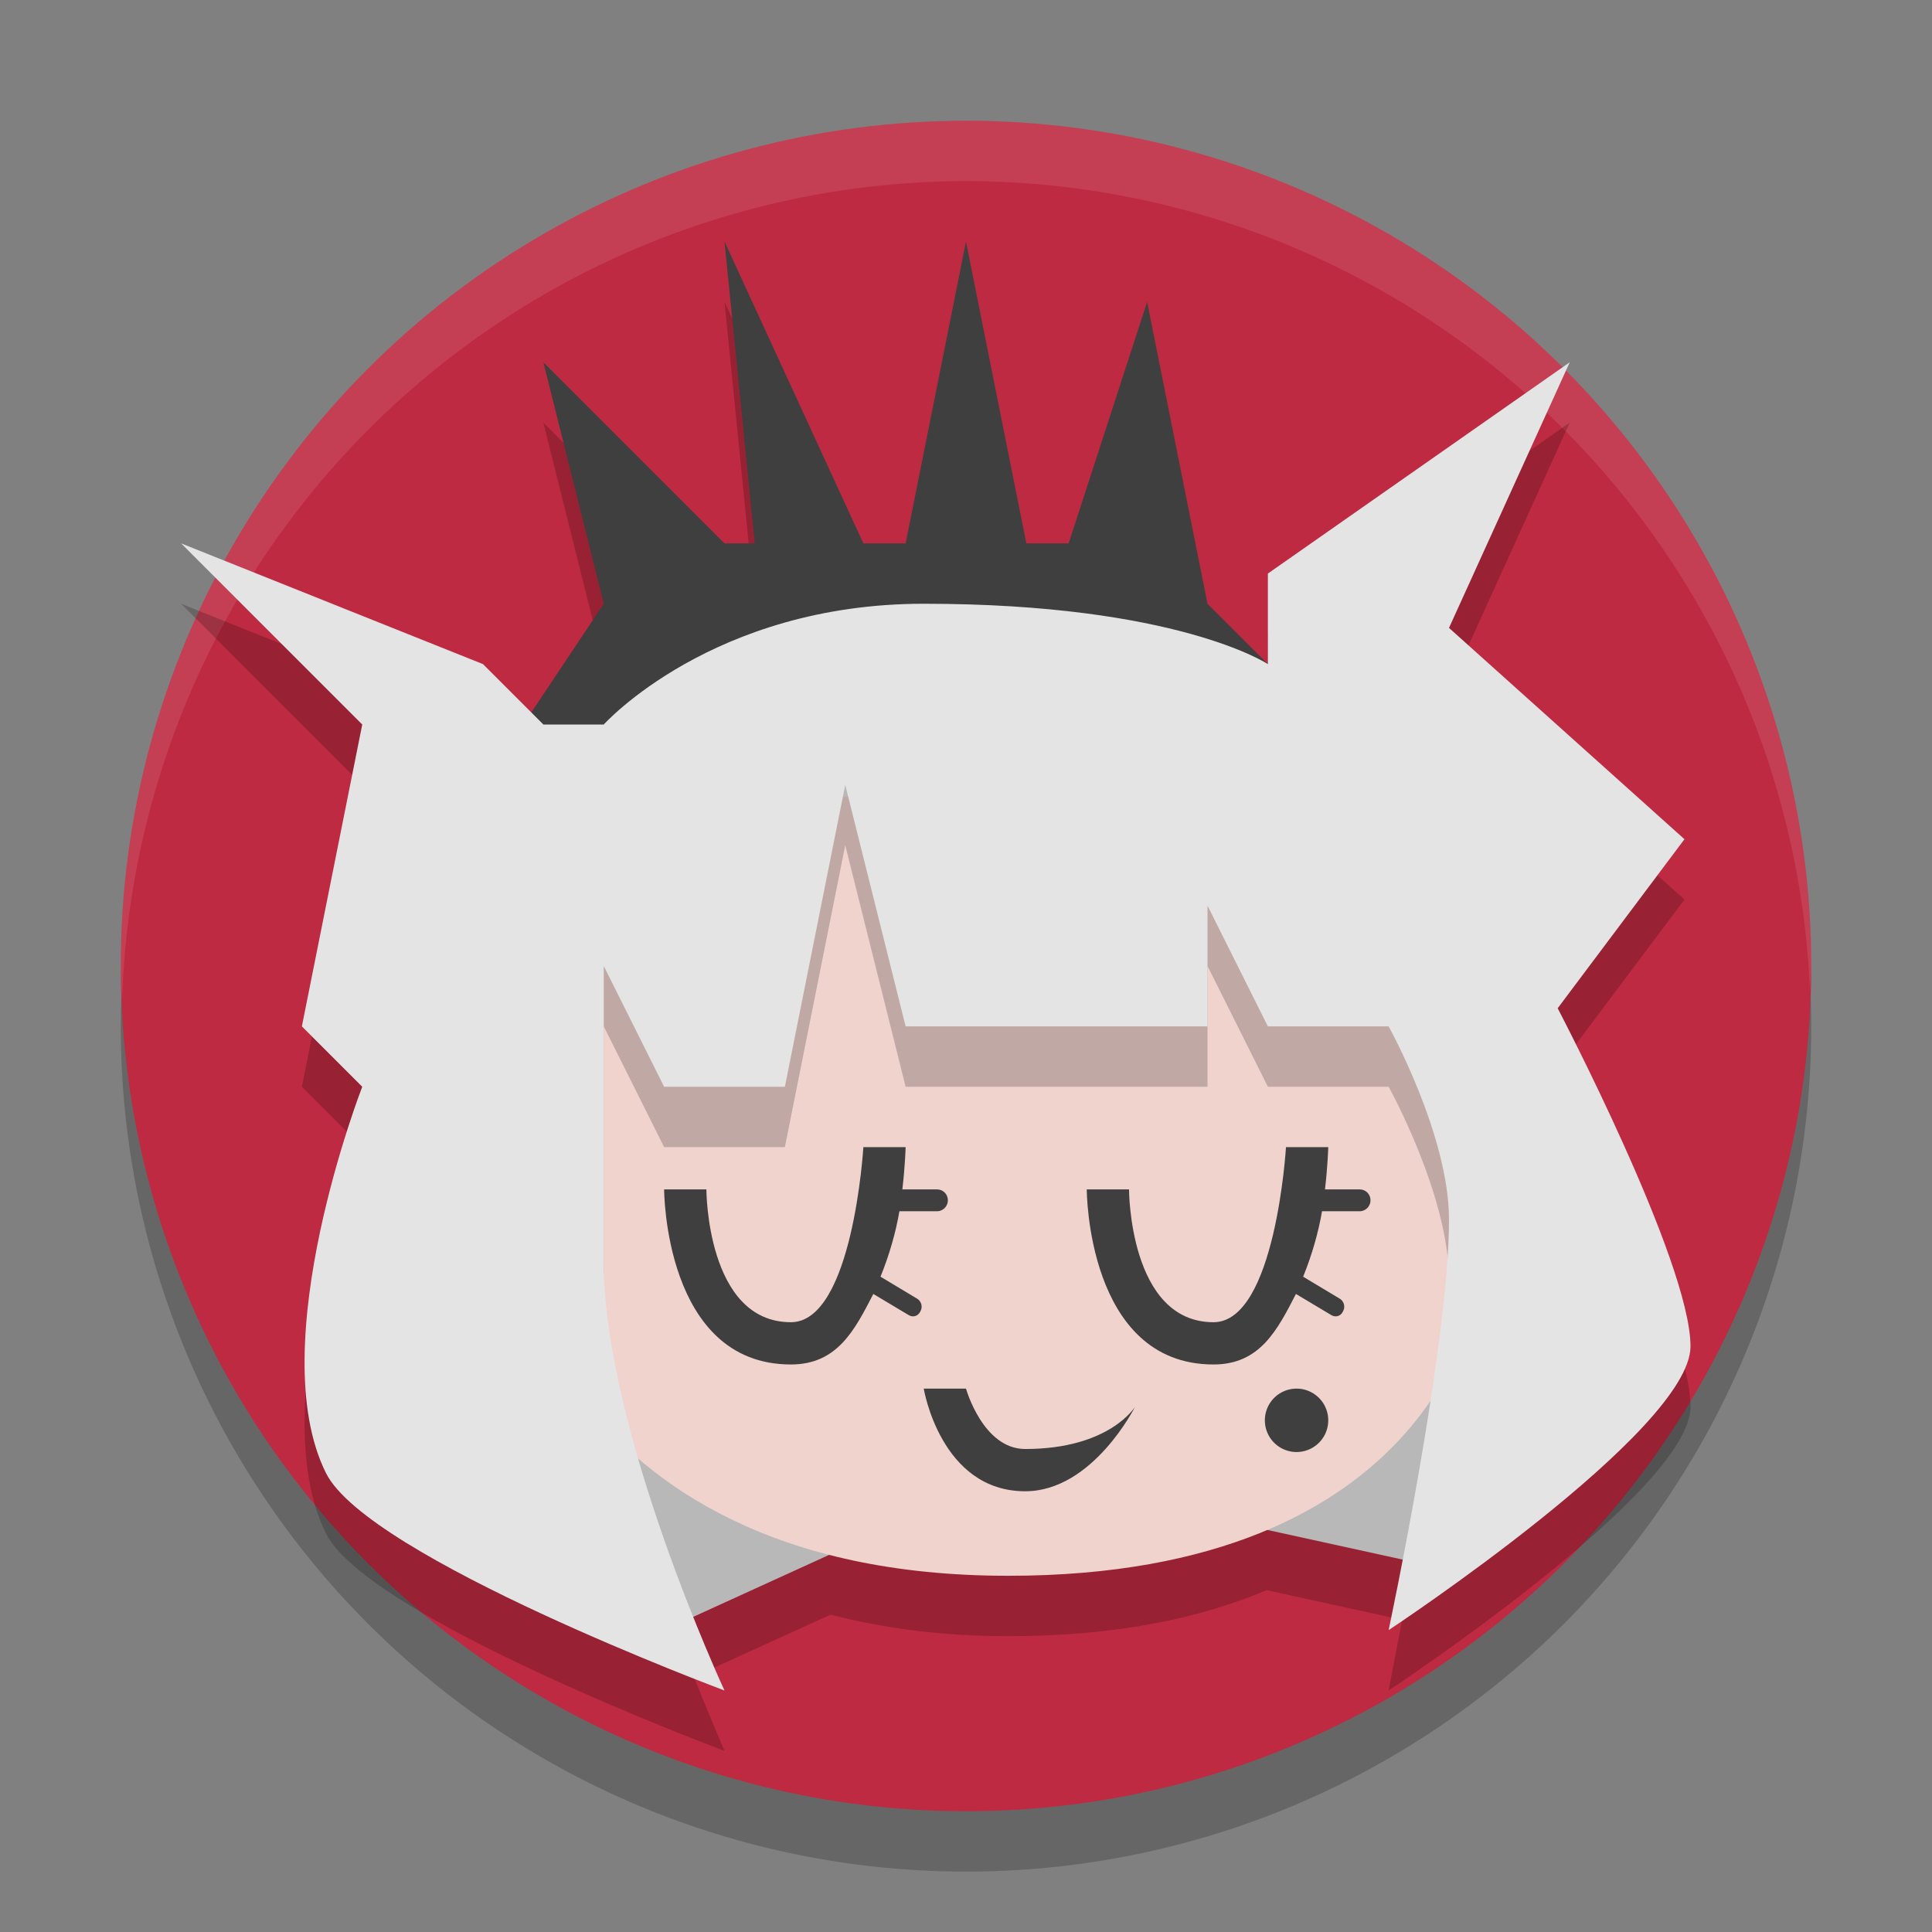 <svg xmlns="http://www.w3.org/2000/svg" width="32" height="32" version="1.1">
 <rect width="100%" height="100%" fill="#808080" stroke="none"/>
 <circle style="opacity:0.2" cx="16" cy="17" r="14"/>
 <circle style="fill:#be2a41" cx="16" cy="16" r="14"/>
 <path style="opacity:0.1;fill:#ffffff" d="M 16,2 A 14,14 0 0 0 2,16 14,14 0 0 0 2.022,16.586 14,14 0 0 1 16,3 14,14 0 0 1 29.979,16.414 14,14 0 0 0 30,16 14,14 0 0 0 16,2 Z"/>
 <path style="opacity:0.2" d="M 12 5 L 12.5 10 L 12 10 L 9 7 L 10 11 L 8.801 12.801 L 8 12 L 3 10 L 6 13 L 5 18 L 6 19 C 6 19 4.336 23.272 5.4 25.4 C 6.1 26.8 12 29 12 29 C 12 29 11.773 28.471 11.492 27.775 L 13.756 26.744 C 14.605 26.961 15.568 27.1 16.699 27.1 C 18.524 27.1 19.913 26.79 20.98 26.338 L 23.225 26.83 C 23.147 27.219 23 28 23 28 C 23 28 28 24.701 28 23.301 C 28 21.901 25.801 17.699 25.801 17.699 L 27.9 14.9 L 24 11.4 L 26 7 L 21 10.5 L 21 12 L 20 11 L 19 6 L 17.699 10 L 17 10 L 16 5 L 15 10 L 14.301 10 L 12 5 z"/>
 <path style="fill:#3f3f3f" d="m 8,13 2,-3 -1,-4 3,3 h 0.5 L 12,4 14.3,9 H 15 l 1,-5 1,5 h 0.7 l 1.3,-4 1,5 2,2 z"/>
 <path style="fill:#b8b8b8" d="m 11,27 5.7,-2.6 7.3,1.6 1,-9 -9,-5 -7,3 v 9 z"/>
 <path style="fill:#f0d3cd" d="m 8.3,20.2 c 0,0 0.7,5.9 8.4,5.9 7,0 7.7,-4.5 7.7,-4.5 V 13.2 H 9 Z"/>
 <path style="opacity:0.2" d="M 9 13.199 L 8.301 20.199 C 8.301 20.199 8.546 22.184 10.248 23.852 C 10.104 23.172 10 22.5 10 21.9 L 10 17 L 11 19 L 13 19 L 14 14 L 15 18 L 20 18 L 20 16 L 21 18 L 23 18 C 23 18 24 19.799 24 21.199 C 24 21.663 23.945 22.265 23.869 22.904 C 24.294 22.174 24.4 21.6 24.4 21.6 L 24.4 13.199 L 9 13.199 z"/>
 <path style="fill:#e4e4e4" d="m 10,16 0,4.9 C 10,23.7 12,28 12,28 12,28 6.1,25.8 5.4,24.4 4.336,22.272 6,18 6,18 L 5,17 6,12 3,9 l 5,2 1,1 h 1 c 0,0 1.8,-2 5.3,-2 4.2,0 5.7,1 5.7,1 V 9.5 l 5,-3.5 -2,4.4 3.9,3.5 -2.1,2.8 c 0,0 2.2,4.2 2.2,5.6 0,1.4 -5,4.7 -5,4.7 0,0 1,-4.7 1,-6.8 C 24,18.8 23,17 23,17 h -2 l -1,-2 v 2 h -5 l -1,-4 -1,5 h -2 z"/>
 <path style="fill:#3f3f3f" d="M 15.3,23 H 16 c 0,0 0.28,1 0.98,1 1.4,0 1.82,-0.7 1.82,-0.7 0,0 -0.7,1.4 -1.82,1.4 -1.4,0 -1.68,-1.7 -1.68,-1.7 z"/>
 <path style="fill:#3f3f3f" d="m 14.3,19 c 0,0 -0.173,2.9 -1.2,2.9 -1.4,0 -1.4,-2.2 -1.4,-2.2 H 11 c 0,0 0,2.9 2.1,2.9 0.77,0 1.057,-0.572 1.365,-1.168 l 0.587,0.351 c 0.068,0.041 0.151,0.017 0.187,-0.053 l 0.01,-0.019 c 0.036,-0.07 0.01,-0.159 -0.057,-0.2 l -0.608,-0.365 c 0.148,-0.363 0.254,-0.74 0.313,-1.084 h 0.623 c 0.1,0 0.18,-0.082 0.18,-0.182 C 15.7,19.78 15.62,19.7 15.52,19.7 h -0.574 C 14.993,19.295 15,19 15,19 Z"/>
 <path style="fill:#3f3f3f" d="M 22,23.525 A 0.525,0.525 0 0 1 21.475,24.05 0.525,0.525 0 0 1 20.95,23.525 0.525,0.525 0 0 1 21.475,23 0.525,0.525 0 0 1 22,23.525 Z"/>
 <path style="fill:#3f3f3f" d="m 21.3,19 c 0,0 -0.173,2.9 -1.2,2.9 -1.4,0 -1.4,-2.2 -1.4,-2.2 H 18 c 0,0 0,2.9 2.1,2.9 0.77,0 1.057,-0.572 1.365,-1.168 l 0.587,0.351 c 0.068,0.041 0.151,0.017 0.187,-0.053 l 0.01,-0.019 c 0.036,-0.07 0.01,-0.159 -0.057,-0.2 l -0.608,-0.365 c 0.148,-0.363 0.254,-0.74 0.313,-1.084 h 0.623 c 0.1,0 0.18,-0.082 0.18,-0.182 C 22.7,19.78 22.62,19.7 22.52,19.7 h -0.574 C 21.993,19.295 22,19 22,19 Z"/>
</svg>
